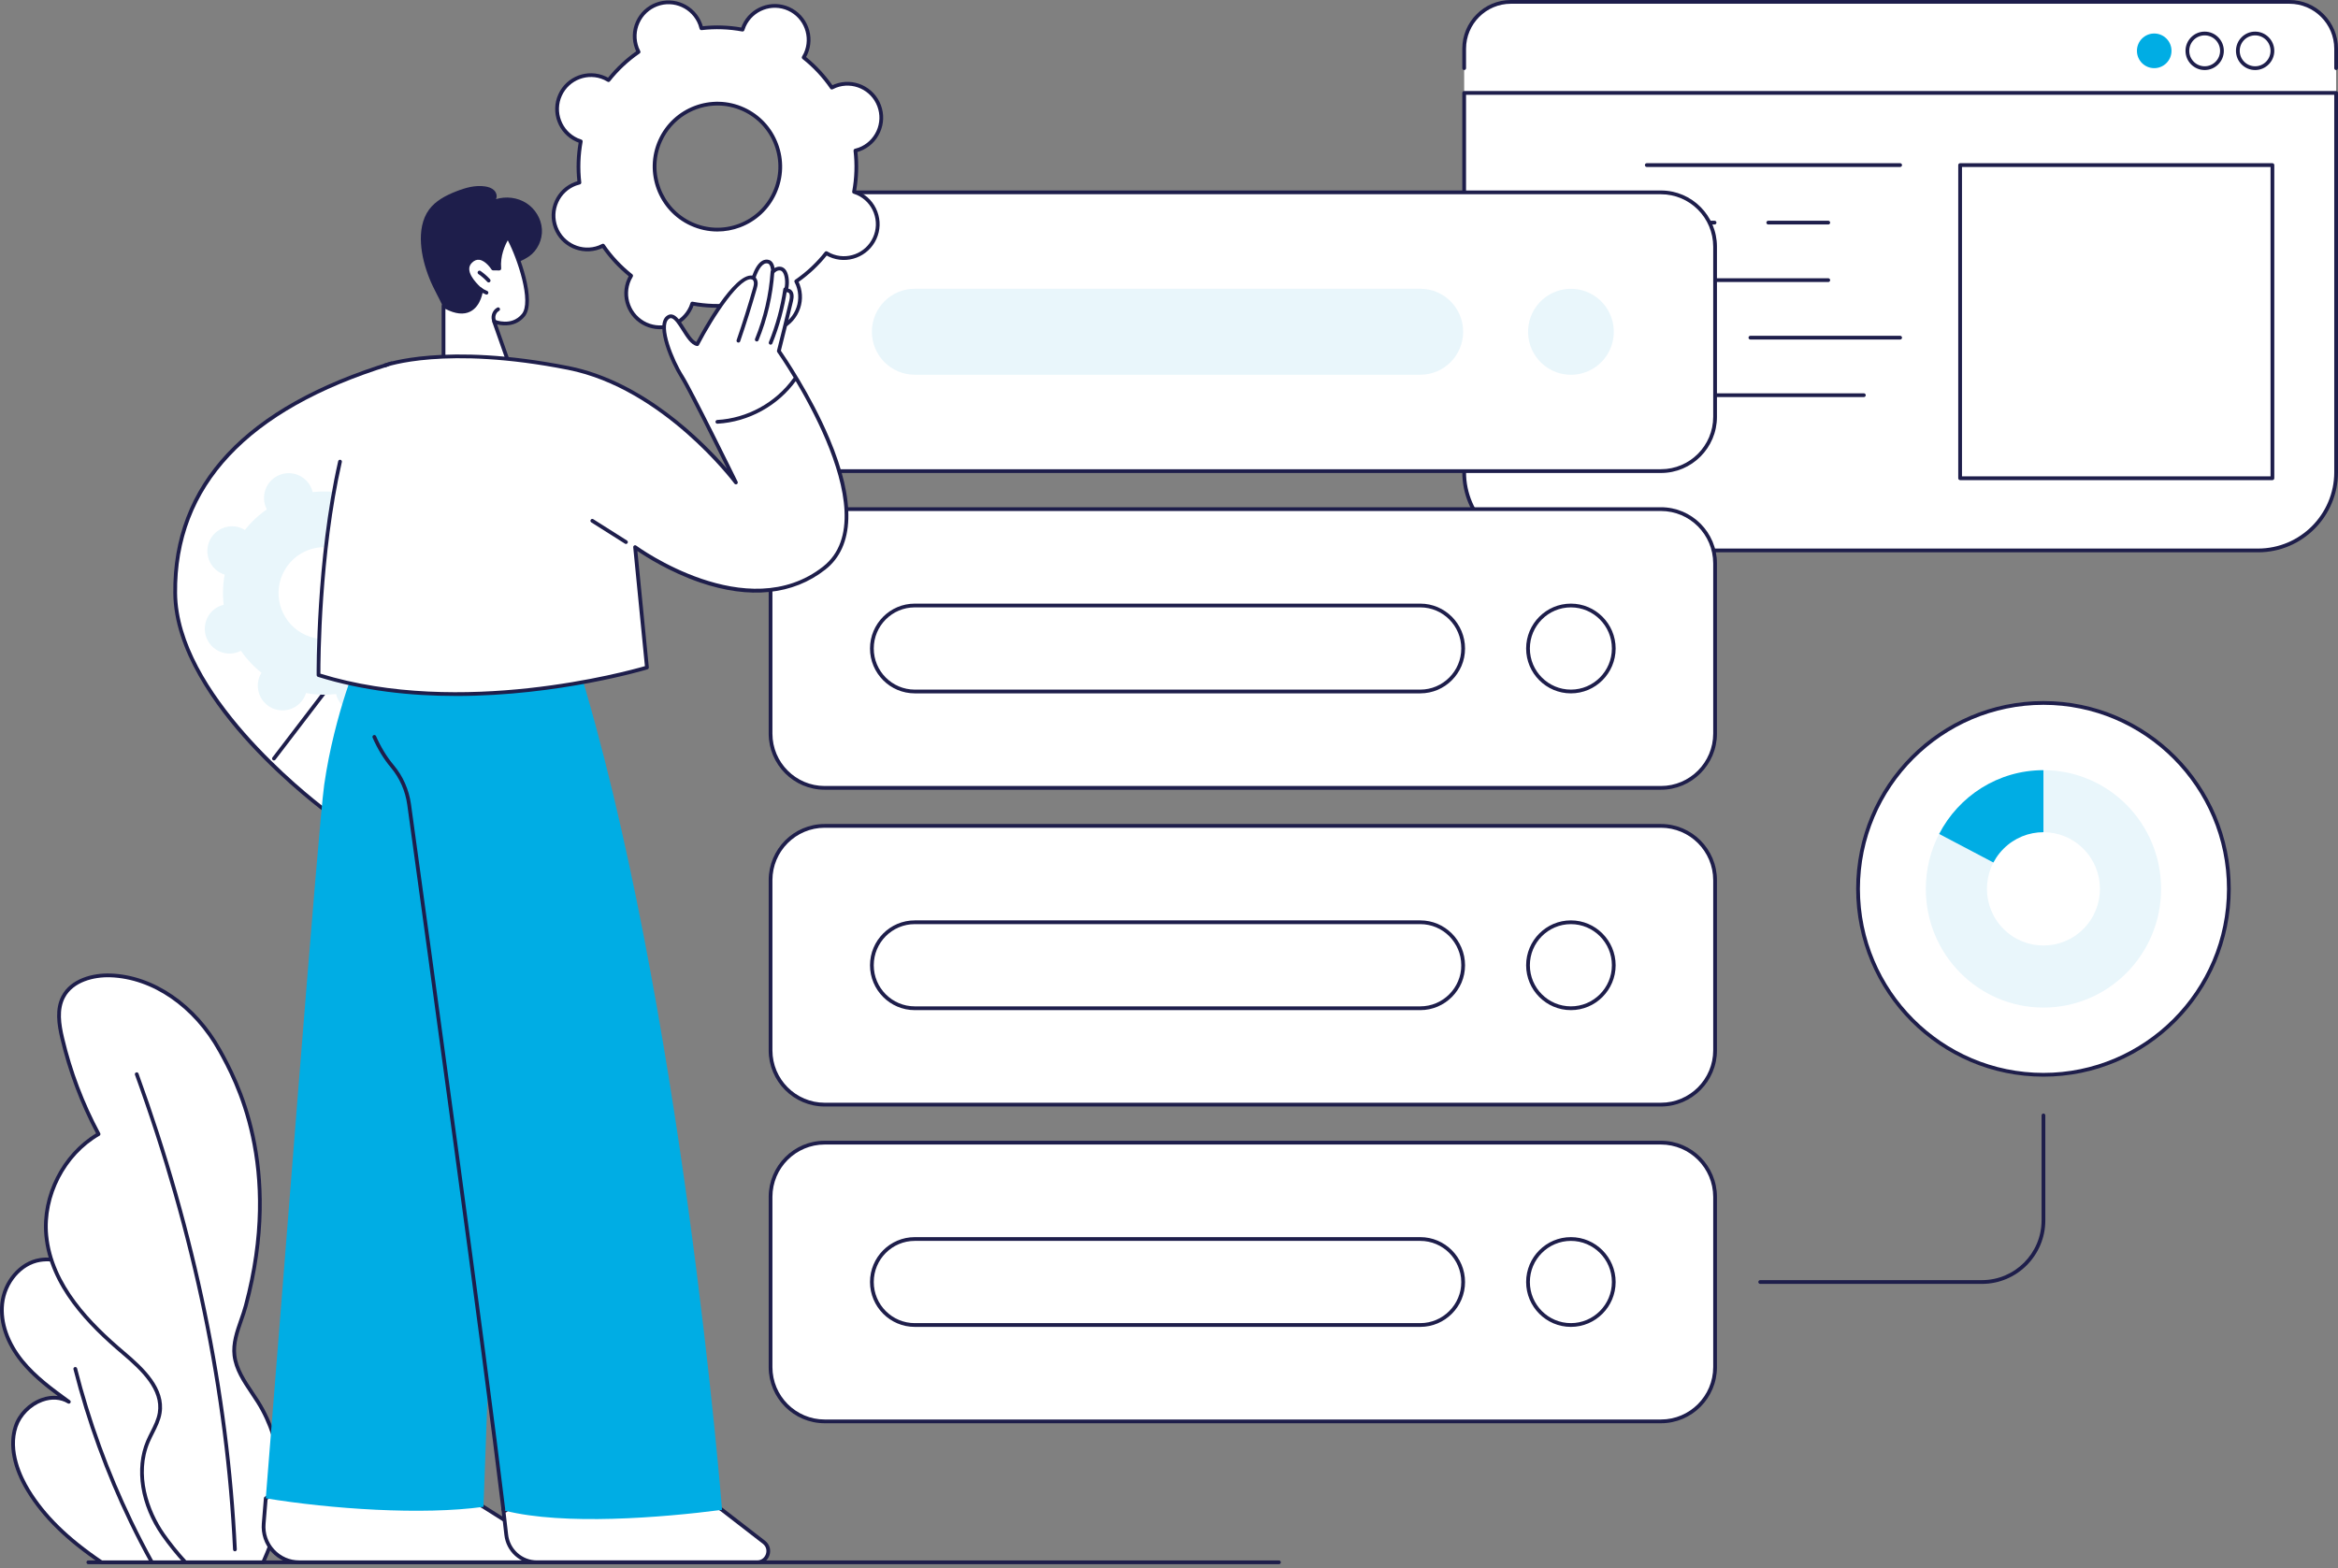 <svg xmlns="http://www.w3.org/2000/svg" width="234" height="157" viewBox="0 0 234 157" fill="none"><rect x="0" y="0" width="234" height="157" fill="#808080" stroke="none"/><g id="Illustration" clip-path="url(#clip0_4039_444)"><g><g id="Group"><path id="Vector" d="M146.542 14.173V4.877C146.542 2.287 148.635 0.188 151.217 0.188H229.136C231.719 0.188 233.811 2.288 233.811 4.877V14.173H146.541H146.542Z" fill="white"></path><g id="Group_2"><path id="Vector_2" d="M226.008 55.1L154.347 55.1C150.04 55.1 146.543 51.593 146.543 47.273V9.3L233.813 9.3V47.273C233.813 51.593 230.316 55.1 226.009 55.1H226.008Z" fill="white"></path><path id="Vector_3" d="M226.008 55.289H154.347C149.94 55.289 146.355 51.694 146.355 47.274V9.301C146.355 9.197 146.438 9.113 146.543 9.113H233.813C233.916 9.113 234.001 9.197 234.001 9.301V47.274C234.001 51.694 230.416 55.289 226.009 55.289H226.008ZM146.729 9.489V47.274C146.729 51.486 150.146 54.913 154.346 54.913H226.007C230.207 54.913 233.624 51.486 233.624 47.274V9.489H146.729H146.729Z" fill="#1E1E4B"></path></g><path id="Vector_4" d="M233.812 7.012C233.709 7.012 233.625 6.928 233.625 6.824V4.877C233.625 2.396 231.611 0.376 229.137 0.376H151.218C148.743 0.376 146.73 2.396 146.73 4.877V6.824C146.73 6.927 146.647 7.012 146.543 7.012C146.438 7.012 146.355 6.928 146.355 6.824V4.877C146.355 2.188 148.536 0 151.218 0H229.137C231.818 0 234 2.188 234 4.877V6.824C234 6.927 233.916 7.012 233.812 7.012Z" fill="#1E1E4B"></path><g id="Group_3"><path id="Vector_5" d="M225.706 7.012C224.648 7.012 223.788 6.149 223.788 5.089C223.788 4.028 224.649 3.165 225.706 3.165C226.763 3.165 227.624 4.028 227.624 5.089C227.624 6.149 226.763 7.012 225.706 7.012ZM225.706 3.541C224.855 3.541 224.163 4.235 224.163 5.088C224.163 5.941 224.855 6.635 225.706 6.635C226.556 6.635 227.248 5.941 227.248 5.088C227.248 4.235 226.556 3.541 225.706 3.541Z" fill="#1E1E4B"></path><path id="Vector_6" d="M220.656 7.012C219.598 7.012 218.738 6.149 218.738 5.089C218.738 4.028 219.599 3.165 220.656 3.165C221.713 3.165 222.574 4.028 222.574 5.089C222.574 6.149 221.713 7.012 220.656 7.012ZM220.656 3.541C219.805 3.541 219.113 4.235 219.113 5.088C219.113 5.941 219.805 6.635 220.656 6.635C221.506 6.635 222.198 5.941 222.198 5.088C222.198 4.235 221.506 3.541 220.656 3.541Z" fill="#1E1E4B"></path><path id="Vector_7" d="M215.606 6.823C216.562 6.823 217.336 6.046 217.336 5.088C217.336 4.129 216.562 3.353 215.606 3.353C214.651 3.353 213.876 4.129 213.876 5.088C213.876 6.046 214.651 6.823 215.606 6.823Z" fill="#00ADE4"></path></g><g id="Group_4"><path id="Vector_8" d="M196.178 47.875L227.436 47.875V16.525L196.178 16.525V47.875Z" fill="white"></path><path id="Vector_9" d="M227.437 48.064H196.179C196.076 48.064 195.992 47.981 195.992 47.876V16.526C195.992 16.423 196.075 16.338 196.179 16.338H227.437C227.54 16.338 227.624 16.422 227.624 16.526V47.876C227.624 47.98 227.541 48.064 227.437 48.064ZM196.367 47.688H227.249V16.715H196.367V47.688Z" fill="#1E1E4B"></path></g><g id="Group_5"><path id="Vector_10" d="M190.177 16.715H164.818C164.714 16.715 164.63 16.631 164.63 16.526C164.63 16.422 164.714 16.338 164.818 16.338H190.177C190.281 16.338 190.365 16.422 190.365 16.526C190.365 16.631 190.281 16.715 190.177 16.715Z" fill="#1E1E4B"></path><path id="Vector_11" d="M158.811 22.473H153.032C152.928 22.473 152.844 22.389 152.844 22.285C152.844 22.18 152.927 22.097 153.032 22.097H158.811C158.914 22.097 158.998 22.18 158.998 22.285C158.998 22.389 158.915 22.473 158.811 22.473Z" fill="#1E1E4B"></path><path id="Vector_12" d="M171.604 22.473H161.595C161.491 22.473 161.407 22.389 161.407 22.285C161.407 22.18 161.49 22.097 161.595 22.097H171.604C171.708 22.097 171.792 22.18 171.792 22.285C171.792 22.389 171.709 22.473 171.604 22.473Z" fill="#1E1E4B"></path><path id="Vector_13" d="M182.983 22.473H176.977C176.874 22.473 176.789 22.389 176.789 22.285C176.789 22.18 176.873 22.097 176.977 22.097H182.983C183.086 22.097 183.171 22.18 183.171 22.285C183.171 22.389 183.087 22.473 182.983 22.473Z" fill="#1E1E4B"></path><path id="Vector_14" d="M182.983 28.232H164.208C164.104 28.232 164.02 28.148 164.02 28.044C164.02 27.939 164.104 27.855 164.208 27.855H182.983C183.086 27.855 183.171 27.939 183.171 28.044C183.171 28.148 183.087 28.232 182.983 28.232Z" fill="#1E1E4B"></path><path id="Vector_15" d="M170.883 33.99H153.032C152.929 33.99 152.845 33.907 152.845 33.802C152.845 33.698 152.928 33.614 153.032 33.614H170.883C170.986 33.614 171.07 33.698 171.07 33.802C171.07 33.907 170.987 33.99 170.883 33.99Z" fill="#1E1E4B"></path><path id="Vector_16" d="M190.177 33.99H175.189C175.085 33.99 175.001 33.907 175.001 33.802C175.001 33.698 175.084 33.614 175.189 33.614H190.177C190.281 33.614 190.365 33.698 190.365 33.802C190.365 33.907 190.281 33.99 190.177 33.99Z" fill="#1E1E4B"></path><path id="Vector_17" d="M186.546 39.749H163.239C163.136 39.749 163.052 39.665 163.052 39.561C163.052 39.456 163.135 39.373 163.239 39.373H186.546C186.65 39.373 186.734 39.456 186.734 39.561C186.734 39.665 186.651 39.749 186.546 39.749Z" fill="#1E1E4B"></path></g></g><g id="Group_6"><g id="Group_7"><g id="Group_8"><path id="Vector_18" d="M82.538 47.161L166.24 47.161C169.231 47.161 171.656 44.729 171.656 41.729V24.689C171.656 21.69 169.231 19.258 166.24 19.258L82.538 19.258C79.547 19.258 77.122 21.69 77.122 24.689V41.729C77.122 44.729 79.547 47.161 82.538 47.161Z" fill="white"></path><path id="Vector_19" d="M166.239 47.349H82.537C79.447 47.349 76.934 44.828 76.934 41.729V24.689C76.934 21.59 79.447 19.069 82.537 19.069H166.239C169.329 19.069 171.842 21.59 171.842 24.689V41.729C171.842 44.828 169.329 47.349 166.239 47.349ZM82.537 19.446C79.654 19.446 77.309 21.798 77.309 24.689V41.729C77.309 44.62 79.654 46.972 82.537 46.972H166.239C169.122 46.972 171.467 44.62 171.467 41.729V24.689C171.467 21.798 169.122 19.446 166.239 19.446H82.537Z" fill="#1E1E4B"></path></g><g id="Group_9"><path id="Vector_20" d="M160.878 35.477C162.124 33.455 161.5 30.803 159.484 29.553C157.468 28.303 154.824 28.93 153.578 30.951C152.332 32.973 152.956 35.626 154.972 36.876C156.988 38.125 159.632 37.499 160.878 35.477Z" fill="#E9F6FB"></path><path id="Vector_21" d="M91.554 37.513H142.15C144.52 37.513 146.441 35.586 146.441 33.209C146.441 30.832 144.52 28.905 142.15 28.905H91.554C89.184 28.905 87.263 30.832 87.263 33.209C87.263 35.586 89.184 37.513 91.554 37.513Z" fill="#E9F6FB"></path></g></g><g id="Group_10"><g id="Group_11"><path id="Vector_22" d="M82.538 78.87L166.24 78.87C169.231 78.87 171.656 76.438 171.656 73.438V56.398C171.656 53.399 169.231 50.967 166.24 50.967L82.538 50.967C79.547 50.967 77.122 53.399 77.122 56.398V73.438C77.122 76.438 79.547 78.87 82.538 78.87Z" fill="white"></path><path id="Vector_23" d="M166.239 79.058H82.537C79.447 79.058 76.934 76.537 76.934 73.438V56.398C76.934 53.298 79.447 50.778 82.537 50.778H166.239C169.329 50.778 171.842 53.298 171.842 56.398V73.438C171.842 76.537 169.329 79.058 166.239 79.058ZM82.537 51.155C79.654 51.155 77.309 53.507 77.309 56.398V73.439C77.309 76.33 79.654 78.683 82.537 78.683H166.239C169.122 78.683 171.467 76.33 171.467 73.439V56.398C171.467 53.507 169.122 51.155 166.239 51.155H82.537Z" fill="#1E1E4B"></path></g><g id="Group_12"><g id="Group_13"><path id="Vector_24" d="M158.323 69.085C160.614 68.475 161.977 66.118 161.369 63.821C160.761 61.523 158.411 60.155 156.12 60.765C153.83 61.375 152.466 63.732 153.074 66.03C153.682 68.327 156.032 69.695 158.323 69.085Z" fill="white"></path><path id="Vector_25" d="M157.223 69.411C154.753 69.411 152.744 67.396 152.744 64.919C152.744 62.442 154.753 60.427 157.223 60.427C159.693 60.427 161.702 62.442 161.702 64.919C161.702 67.396 159.693 69.411 157.223 69.411ZM157.223 60.802C154.96 60.802 153.119 62.649 153.119 64.918C153.119 67.187 154.96 69.034 157.223 69.034C159.486 69.034 161.327 67.187 161.327 64.918C161.327 62.649 159.486 60.802 157.223 60.802Z" fill="#1E1E4B"></path></g><g id="Group_14"><path id="Vector_26" d="M91.554 69.223H142.15C144.52 69.223 146.441 67.296 146.441 64.919C146.441 62.542 144.52 60.615 142.15 60.615H91.554C89.184 60.615 87.263 62.542 87.263 64.919C87.263 67.296 89.184 69.223 91.554 69.223Z" fill="white"></path><path id="Vector_27" d="M142.15 69.411H91.554C89.084 69.411 87.075 67.396 87.075 64.919C87.075 62.442 89.084 60.427 91.554 60.427H142.15C144.62 60.427 146.629 62.442 146.629 64.919C146.629 67.396 144.62 69.411 142.15 69.411ZM91.554 60.802C89.291 60.802 87.451 62.649 87.451 64.918C87.451 67.187 89.291 69.034 91.554 69.034H142.15C144.412 69.034 146.253 67.187 146.253 64.918C146.253 62.649 144.412 60.802 142.15 60.802H91.554Z" fill="#1E1E4B"></path></g></g></g><g id="Group_15"><g id="Group_16"><path id="Vector_28" d="M82.538 110.58L166.24 110.58C169.231 110.58 171.656 108.148 171.656 105.148V88.109C171.656 85.109 169.231 82.677 166.24 82.677L82.538 82.677C79.547 82.677 77.122 85.109 77.122 88.109V105.148C77.122 108.148 79.547 110.58 82.538 110.58Z" fill="white"></path><path id="Vector_29" d="M166.239 110.768H82.537C79.447 110.768 76.934 108.247 76.934 105.148V88.109C76.934 85.009 79.447 82.489 82.537 82.489H166.239C169.329 82.489 171.842 85.009 171.842 88.109V105.148C171.842 108.247 169.329 110.768 166.239 110.768ZM82.537 82.864C79.654 82.864 77.309 85.216 77.309 88.108V105.147C77.309 108.039 79.654 110.391 82.537 110.391H166.239C169.122 110.391 171.467 108.039 171.467 105.147V88.108C171.467 85.216 169.122 82.864 166.239 82.864H82.537Z" fill="#1E1E4B"></path></g><g id="Group_17"><g id="Group_18"><path id="Vector_30" d="M160.257 99.671C161.933 97.99 161.933 95.265 160.257 93.585C158.581 91.904 155.864 91.904 154.188 93.585C152.512 95.265 152.512 97.99 154.188 99.671C155.864 101.352 158.581 101.352 160.257 99.671Z" fill="white"></path><path id="Vector_31" d="M157.223 101.121C154.753 101.121 152.744 99.106 152.744 96.629C152.744 94.151 154.753 92.136 157.223 92.136C159.693 92.136 161.702 94.151 161.702 96.629C161.702 99.106 159.693 101.121 157.223 101.121ZM157.223 92.512C154.96 92.512 153.119 94.358 153.119 96.628C153.119 98.897 154.96 100.743 157.223 100.743C159.486 100.743 161.327 98.897 161.327 96.628C161.327 94.358 159.486 92.512 157.223 92.512Z" fill="#1E1E4B"></path></g><g id="Group_19"><path id="Vector_32" d="M91.554 100.932H142.15C144.52 100.932 146.441 99.005 146.441 96.629C146.441 94.251 144.52 92.325 142.15 92.325H91.554C89.184 92.325 87.263 94.251 87.263 96.629C87.263 99.005 89.184 100.932 91.554 100.932Z" fill="white"></path><path id="Vector_33" d="M142.15 101.121H91.554C89.084 101.121 87.075 99.106 87.075 96.629C87.075 94.151 89.084 92.136 91.554 92.136H142.15C144.62 92.136 146.629 94.151 146.629 96.629C146.629 99.106 144.62 101.121 142.15 101.121ZM91.554 92.512C89.291 92.512 87.451 94.358 87.451 96.628C87.451 98.897 89.291 100.743 91.554 100.743H142.15C144.412 100.743 146.253 98.897 146.253 96.628C146.253 94.358 144.412 92.512 142.15 92.512H91.554Z" fill="#1E1E4B"></path></g></g></g><g id="Group_20"><g id="Group_21"><path id="Vector_34" d="M82.538 142.289H166.24C169.231 142.289 171.656 139.857 171.656 136.858V119.818C171.656 116.818 169.231 114.386 166.24 114.386L82.538 114.386C79.547 114.386 77.122 116.818 77.122 119.818V136.858C77.122 139.857 79.547 142.289 82.538 142.289Z" fill="white"></path><path id="Vector_35" d="M166.239 142.477H82.537C79.447 142.477 76.934 139.957 76.934 136.857V119.818C76.934 116.719 79.447 114.198 82.537 114.198H166.239C169.329 114.198 171.842 116.719 171.842 119.818V136.857C171.842 139.957 169.329 142.477 166.239 142.477ZM82.537 114.574C79.654 114.574 77.309 116.926 77.309 119.818V136.857C77.309 139.749 79.654 142.101 82.537 142.101H166.239C169.122 142.101 171.467 139.749 171.467 136.857V119.818C171.467 116.926 169.122 114.574 166.239 114.574H82.537Z" fill="#1E1E4B"></path></g><g id="Group_22"><g id="Group_23"><path id="Vector_36" d="M160.876 130.609C162.122 128.587 161.498 125.935 159.482 124.685C157.466 123.436 154.822 124.062 153.576 126.084C152.33 128.105 152.954 130.758 154.97 132.008C156.986 133.257 159.63 132.631 160.876 130.609Z" fill="white"></path><path id="Vector_37" d="M157.223 132.83C154.753 132.83 152.744 130.815 152.744 128.337C152.744 125.86 154.753 123.845 157.223 123.845C159.693 123.845 161.702 125.86 161.702 128.337C161.702 130.815 159.693 132.83 157.223 132.83ZM157.223 124.222C154.96 124.222 153.119 126.068 153.119 128.337C153.119 130.607 154.96 132.453 157.223 132.453C159.486 132.453 161.327 130.607 161.327 128.337C161.327 126.068 159.486 124.222 157.223 124.222Z" fill="#1E1E4B"></path></g><g id="Group_24"><path id="Vector_38" d="M91.554 132.641H142.15C144.52 132.641 146.441 130.714 146.441 128.337C146.441 125.96 144.52 124.033 142.15 124.033H91.554C89.184 124.033 87.263 125.96 87.263 128.337C87.263 130.714 89.184 132.641 91.554 132.641Z" fill="white"></path><path id="Vector_39" d="M142.15 132.83H91.554C89.084 132.83 87.075 130.815 87.075 128.337C87.075 125.86 89.084 123.845 91.554 123.845H142.15C144.62 123.845 146.629 125.86 146.629 128.337C146.629 130.815 144.62 132.83 142.15 132.83ZM91.554 124.222C89.291 124.222 87.451 126.068 87.451 128.337C87.451 130.607 89.291 132.453 91.554 132.453H142.15C144.412 132.453 146.253 130.607 146.253 128.337C146.253 126.068 144.412 124.222 142.15 124.222H91.554Z" fill="#1E1E4B"></path></g></g></g></g><g id="Group_25"><path id="Vector_40" d="M87.546 23.846C88.319 22.139 87.565 20.126 85.862 19.351C85.735 19.293 85.606 19.246 85.476 19.205C85.731 17.825 85.772 16.434 85.614 15.075C85.746 15.043 85.877 15.005 86.008 14.956C87.758 14.297 88.644 12.339 87.986 10.584C87.328 8.829 85.376 7.94 83.626 8.599C83.495 8.648 83.372 8.707 83.25 8.77C82.478 7.643 81.533 6.623 80.435 5.752C80.506 5.635 80.572 5.515 80.63 5.388C81.403 3.681 80.648 1.668 78.945 0.893C77.243 0.118 75.236 0.874 74.463 2.581C74.405 2.709 74.359 2.838 74.318 2.968C72.941 2.712 71.554 2.671 70.199 2.83C70.167 2.697 70.129 2.565 70.08 2.434C69.423 0.679 67.471 -0.21 65.72 0.449C63.969 1.108 63.084 3.066 63.742 4.821C63.79 4.952 63.849 5.076 63.911 5.196C62.788 5.971 61.771 6.918 60.902 8.019C60.786 7.948 60.667 7.881 60.54 7.824C58.837 7.049 56.83 7.804 56.057 9.512C55.284 11.219 56.039 13.232 57.741 14.007C57.869 14.065 57.997 14.111 58.127 14.153C57.873 15.533 57.832 16.924 57.99 18.283C57.858 18.315 57.726 18.353 57.596 18.402C55.845 19.061 54.959 21.018 55.617 22.773C56.275 24.528 58.227 25.417 59.977 24.759C60.108 24.71 60.232 24.651 60.353 24.588C61.126 25.715 62.07 26.735 63.168 27.606C63.097 27.723 63.031 27.842 62.974 27.97C62.201 29.677 62.955 31.689 64.658 32.465C66.361 33.24 68.367 32.484 69.14 30.776C69.197 30.649 69.244 30.52 69.285 30.39C70.662 30.645 72.049 30.687 73.404 30.528C73.437 30.661 73.474 30.793 73.523 30.924C74.181 32.679 76.133 33.568 77.883 32.909C79.634 32.25 80.519 30.292 79.862 28.537C79.813 28.406 79.754 28.282 79.692 28.162C80.816 27.387 81.832 26.44 82.701 25.339C82.817 25.41 82.936 25.476 83.064 25.534C84.766 26.309 86.773 25.553 87.546 23.846ZM77.528 19.285C76.093 22.455 72.366 23.858 69.203 22.419C66.041 20.98 64.641 17.242 66.076 14.072C67.511 10.902 71.237 9.499 74.4 10.938C77.562 12.377 78.963 16.115 77.528 19.285H77.528Z" fill="white"></path><path id="Vector_41" d="M76.697 33.313C75.25 33.313 73.885 32.426 73.348 30.989C73.318 30.91 73.29 30.824 73.264 30.733C71.98 30.868 70.686 30.824 69.412 30.604C69.381 30.693 69.347 30.776 69.312 30.854C68.498 32.654 66.375 33.453 64.581 32.636C62.787 31.819 61.989 29.691 62.803 27.892C62.838 27.814 62.878 27.735 62.925 27.652C61.92 26.835 61.035 25.887 60.291 24.829C60.205 24.87 60.123 24.904 60.044 24.935C58.2 25.63 56.135 24.689 55.442 22.84C55.106 21.944 55.138 20.971 55.533 20.099C55.928 19.227 56.637 18.563 57.531 18.226C57.611 18.197 57.695 18.169 57.787 18.143C57.652 16.855 57.694 15.558 57.915 14.28C57.825 14.248 57.742 14.215 57.665 14.179C55.87 13.362 55.073 11.234 55.887 9.435C56.701 7.636 58.823 6.838 60.617 7.654C60.695 7.689 60.774 7.729 60.857 7.776C61.671 6.769 62.616 5.882 63.672 5.136C63.631 5.05 63.596 4.968 63.566 4.888C63.23 3.992 63.262 3.019 63.656 2.148C64.05 1.276 64.76 0.611 65.653 0.275C67.498 -0.42 69.562 0.52 70.255 2.369C70.285 2.449 70.313 2.534 70.339 2.626C71.623 2.491 72.917 2.534 74.191 2.755C74.223 2.665 74.256 2.582 74.291 2.504C75.105 0.706 77.227 -0.093 79.022 0.723C80.816 1.54 81.614 3.668 80.8 5.467C80.765 5.545 80.724 5.624 80.678 5.707C81.683 6.524 82.568 7.472 83.312 8.53C83.398 8.489 83.48 8.454 83.559 8.424C85.404 7.729 87.468 8.669 88.161 10.519C88.497 11.415 88.465 12.388 88.07 13.259C87.676 14.131 86.966 14.796 86.073 15.132C85.993 15.162 85.909 15.19 85.817 15.216C85.951 16.503 85.909 17.801 85.689 19.079C85.778 19.111 85.861 19.145 85.939 19.18C86.808 19.575 87.472 20.287 87.807 21.183C88.143 22.079 88.111 23.052 87.716 23.923C86.902 25.722 84.779 26.521 82.985 25.705C82.906 25.669 82.828 25.63 82.744 25.583C81.931 26.59 80.985 27.477 79.93 28.222C79.971 28.309 80.006 28.391 80.036 28.47C80.372 29.366 80.339 30.34 79.944 31.211C79.55 32.083 78.841 32.748 77.947 33.084C77.535 33.239 77.111 33.313 76.695 33.313L76.697 33.313ZM73.404 30.34C73.49 30.34 73.566 30.398 73.587 30.484C73.621 30.625 73.658 30.747 73.699 30.857C74.32 32.513 76.168 33.354 77.818 32.732C78.618 32.43 79.252 31.835 79.606 31.055C79.959 30.275 79.988 29.404 79.687 28.602C79.645 28.491 79.594 28.378 79.525 28.247C79.482 28.162 79.508 28.059 79.586 28.005C80.709 27.231 81.708 26.294 82.554 25.221C82.613 25.146 82.718 25.127 82.799 25.177C82.925 25.254 83.034 25.312 83.142 25.362C84.749 26.093 86.648 25.377 87.376 23.768C87.729 22.987 87.758 22.116 87.457 21.314C87.157 20.513 86.563 19.876 85.785 19.522C85.677 19.473 85.561 19.43 85.421 19.385C85.33 19.357 85.276 19.264 85.293 19.171C85.541 17.825 85.586 16.454 85.428 15.097C85.417 15.003 85.479 14.915 85.57 14.893C85.713 14.858 85.832 14.822 85.943 14.781C86.742 14.479 87.377 13.884 87.73 13.104C88.083 12.324 88.112 11.453 87.811 10.651C87.191 8.996 85.343 8.154 83.692 8.776C83.581 8.818 83.469 8.87 83.338 8.937C83.254 8.981 83.15 8.955 83.097 8.877C82.325 7.751 81.391 6.749 80.319 5.9C80.245 5.841 80.226 5.735 80.275 5.654C80.35 5.53 80.411 5.418 80.46 5.31C81.188 3.7 80.474 1.795 78.869 1.064C77.262 0.334 75.364 1.049 74.635 2.658C74.586 2.765 74.541 2.885 74.498 3.024C74.47 3.115 74.379 3.17 74.285 3.152C72.943 2.903 71.575 2.857 70.222 3.015C70.127 3.026 70.04 2.965 70.018 2.873C69.984 2.732 69.947 2.61 69.906 2.499C69.285 0.844 67.437 0.002 65.787 0.625C64.987 0.926 64.352 1.521 63.999 2.301C63.646 3.081 63.617 3.952 63.918 4.754C63.959 4.864 64.012 4.981 64.079 5.109C64.123 5.194 64.096 5.297 64.019 5.351C62.896 6.126 61.897 7.062 61.051 8.136C60.992 8.21 60.887 8.229 60.806 8.179C60.68 8.102 60.571 8.044 60.463 7.994C58.857 7.264 56.957 7.978 56.229 9.588C55.5 11.199 56.214 13.104 57.82 13.834C57.928 13.884 58.044 13.928 58.184 13.971C58.275 13.999 58.329 14.092 58.312 14.185C58.064 15.531 58.019 16.902 58.177 18.259C58.188 18.353 58.127 18.441 58.035 18.463C57.894 18.498 57.772 18.535 57.662 18.576C56.863 18.877 56.228 19.472 55.875 20.252C55.522 21.032 55.492 21.903 55.794 22.705C56.414 24.361 58.262 25.202 59.913 24.58C60.023 24.539 60.139 24.486 60.267 24.419C60.35 24.375 60.454 24.401 60.508 24.479C61.28 25.605 62.215 26.607 63.286 27.456C63.36 27.515 63.379 27.62 63.33 27.701C63.255 27.825 63.195 27.937 63.146 28.045C62.417 29.655 63.132 31.56 64.737 32.291C66.344 33.023 68.243 32.306 68.971 30.697C69.02 30.59 69.064 30.47 69.108 30.331C69.136 30.241 69.227 30.186 69.321 30.203C70.664 30.452 72.031 30.498 73.384 30.34C73.391 30.34 73.398 30.339 73.406 30.339L73.404 30.34ZM71.8 23.175C70.889 23.175 69.981 22.98 69.127 22.59C65.875 21.11 64.43 17.253 65.905 13.993C67.38 10.733 71.226 9.286 74.478 10.766C76.052 11.483 77.255 12.772 77.864 14.396C78.472 16.02 78.414 17.783 77.699 19.363C76.984 20.942 75.699 22.147 74.08 22.757C73.339 23.036 72.569 23.175 71.8 23.175ZM71.809 10.561C69.487 10.561 67.266 11.895 66.246 14.149C64.857 17.22 66.218 20.853 69.281 22.247C70.765 22.922 72.422 22.979 73.948 22.404C75.473 21.83 76.684 20.694 77.357 19.206C78.03 17.718 78.085 16.056 77.512 14.527C76.939 12.998 75.806 11.783 74.322 11.108C73.507 10.737 72.652 10.561 71.81 10.561H71.809Z" fill="#1E1E4B"></path></g><g id="Group_26"><g id="Group_27"><path id="Vector_42" d="M217.64 102.141C224.887 94.873 224.887 83.088 217.64 75.82C210.394 68.552 198.644 68.552 191.397 75.82C184.15 83.088 184.15 94.873 191.397 102.141C198.644 109.409 210.394 109.409 217.64 102.141Z" fill="white"></path><path id="Vector_43" d="M204.52 107.78C194.184 107.78 185.775 99.347 185.775 88.981C185.775 78.614 194.184 70.181 204.52 70.181C214.855 70.181 223.264 78.614 223.264 88.981C223.264 99.347 214.855 107.78 204.52 107.78ZM204.52 70.557C194.391 70.557 186.151 78.822 186.151 88.981C186.151 99.139 194.391 107.404 204.52 107.404C214.648 107.404 222.889 99.139 222.889 88.981C222.889 78.822 214.648 70.557 204.52 70.557Z" fill="#1E1E4B"></path></g><g id="Group_28"><path id="Vector_44" d="M204.52 88.981V77.098C211.023 77.098 216.294 82.418 216.294 88.981C216.294 95.543 211.023 100.863 204.52 100.863C198.017 100.863 192.746 95.543 192.746 88.981C192.746 86.997 193.228 85.127 194.08 83.484L204.52 88.981Z" fill="white"></path><path id="Vector_45" d="M194.079 83.484L204.519 77.099C211.021 77.099 216.293 82.419 216.293 88.982C216.293 95.545 211.021 100.865 204.519 100.865C198.016 100.865 192.745 95.545 192.745 88.982C192.745 86.999 193.227 85.129 194.079 83.485V83.484Z" fill="#E9F6FB"></path><path id="Vector_46" d="M194.079 83.484C196.044 79.689 199.982 77.099 204.519 77.099V88.981L194.079 83.484V83.484Z" fill="#00ADE4"></path><path id="Vector_47" d="M208.517 92.991C210.726 90.776 210.726 87.185 208.517 84.97C206.309 82.755 202.729 82.755 200.521 84.97C198.312 87.185 198.312 90.776 200.521 92.991C202.729 95.206 206.309 95.206 208.517 92.991Z" fill="white"></path></g></g><path id="Vector_48" d="M198.367 128.526H176.17C176.066 128.526 175.982 128.442 175.982 128.338C175.982 128.233 176.066 128.149 176.17 128.149H198.367C201.656 128.149 204.332 125.466 204.332 122.167V111.66C204.332 111.556 204.415 111.472 204.52 111.472C204.624 111.472 204.707 111.556 204.707 111.66V122.167C204.707 125.674 201.863 128.526 198.368 128.526H198.367Z" fill="#1E1E4B"></path><g id="Group_29"><g id="Group_30"><path id="Vector_49" d="M21.334 156.398H10.161C7.282 154.451 4.625 152.16 2.823 149.209C1.652 147.291 0.868 144.931 1.574 142.795C2.28 140.659 4.974 139.157 6.889 140.329C5.211 139.11 3.511 137.873 2.204 136.261C0.897 134.649 0.007 132.59 0.219 130.523C0.432 128.456 1.951 126.465 3.996 126.134C7.338 125.595 10.135 128.916 12.172 131.086C14.861 133.951 17.394 137.009 19.261 140.486C21.689 145.006 22.923 150.364 21.66 155.339C21.57 155.693 21.462 156.049 21.334 156.397V156.398Z" fill="white"></path><path id="Vector_50" d="M21.334 156.586H10.161C10.123 156.586 10.087 156.575 10.056 156.554C6.607 154.221 4.258 151.918 2.663 149.306C1.223 146.949 0.773 144.616 1.395 142.735C1.804 141.496 2.849 140.436 4.122 139.968C4.687 139.76 5.251 139.689 5.782 139.752C4.443 138.759 3.125 137.694 2.059 136.379C0.554 134.522 -0.166 132.435 0.032 130.503C0.266 128.231 1.957 126.272 3.966 125.949C7.175 125.432 9.89 128.356 11.873 130.49C12.021 130.65 12.167 130.807 12.308 130.958C15.619 134.485 17.814 137.397 19.426 140.397C22.15 145.47 23.007 150.793 21.841 155.386C21.744 155.769 21.632 156.132 21.509 156.463C21.482 156.537 21.412 156.586 21.334 156.586V156.586ZM10.219 156.21H21.202C21.303 155.925 21.395 155.617 21.478 155.294C22.621 150.792 21.776 145.566 19.097 140.576C17.501 137.604 15.323 134.718 12.036 131.216C11.894 131.065 11.748 130.908 11.599 130.748C9.674 128.675 7.037 125.836 4.026 126.322C2.179 126.619 0.623 128.434 0.406 130.544C0.217 132.375 0.908 134.364 2.35 136.143C3.65 137.746 5.353 138.982 6.999 140.177C7.081 140.236 7.101 140.35 7.045 140.434C6.99 140.518 6.877 140.543 6.791 140.491C6.066 140.047 5.164 139.987 4.252 140.323C3.102 140.746 2.121 141.74 1.752 142.855C0.961 145.247 2.184 147.801 2.983 149.111C4.541 151.663 6.841 153.92 10.219 156.211V156.21Z" fill="#1E1E4B"></path></g><path id="Vector_51" d="M15.206 156.587C15.141 156.587 15.077 156.552 15.042 156.49C14.301 155.152 13.59 153.774 12.926 152.396C10.563 147.49 8.688 142.337 7.353 137.08C7.328 136.979 7.388 136.877 7.489 136.852C7.589 136.826 7.692 136.887 7.717 136.988C9.047 142.221 10.913 147.35 13.265 152.233C13.925 153.605 14.634 154.976 15.371 156.309C15.421 156.399 15.389 156.514 15.298 156.564C15.269 156.581 15.238 156.588 15.206 156.588V156.587Z" fill="#1E1E4B"></path><g id="Group_31"><g id="Group_32"><path id="Vector_52" d="M25.822 140.349C28.487 144.606 28.807 150.129 27.011 154.779C26.846 155.207 26.62 155.788 26.337 156.397H18.552C17.646 155.414 16.854 154.393 16.318 153.626C14.439 150.935 13.521 147.336 14.801 144.311C15.206 143.355 15.819 142.467 15.984 141.442C16.374 139.017 14.222 137.022 12.35 135.437C8.68 132.331 5.086 128.474 4.632 123.679C4.254 119.672 6.386 115.536 9.864 113.53C8.243 110.51 7.018 107.277 6.23 103.939C5.905 102.56 5.67 101.037 6.33 99.783C7.179 98.17 9.224 97.583 11.041 97.642C15.669 97.794 19.751 101.106 21.999 105.166C24.247 109.226 28.137 117.531 24.598 130.716C24.152 132.375 23.26 133.987 23.466 135.692C23.676 137.437 24.89 138.859 25.821 140.348L25.822 140.349Z" fill="white"></path><path id="Vector_53" d="M26.337 156.586H18.552C18.5 156.586 18.449 156.564 18.413 156.526C17.623 155.668 16.803 154.65 16.164 153.735C14.031 150.679 13.442 147.04 14.628 144.238C14.759 143.927 14.915 143.621 15.064 143.325C15.386 142.685 15.691 142.081 15.798 141.413C16.165 139.131 14.148 137.207 12.228 135.582C8.858 132.729 4.928 128.801 4.445 123.697C4.067 119.706 6.186 115.524 9.613 113.46C8.025 110.469 6.826 107.281 6.047 103.983C5.703 102.525 5.479 100.997 6.163 99.696C7.079 97.956 9.286 97.397 11.046 97.455C15.379 97.597 19.638 100.517 22.162 105.076C23.746 107.937 28.569 116.645 24.778 130.765C24.646 131.254 24.476 131.743 24.31 132.216C23.899 133.393 23.511 134.504 23.652 135.67C23.812 137.002 24.6 138.173 25.362 139.307C25.569 139.614 25.782 139.932 25.98 140.248C28.59 144.417 29.053 150.011 27.185 154.846C27.042 155.217 26.803 155.837 26.506 156.476C26.476 156.543 26.409 156.585 26.336 156.585L26.337 156.586ZM18.634 156.21H26.217C26.485 155.62 26.703 155.057 26.836 154.712C28.662 149.985 28.212 144.52 25.663 140.45C25.469 140.139 25.257 139.823 25.052 139.519C24.266 138.348 23.452 137.138 23.28 135.716C23.13 134.462 23.551 133.258 23.958 132.093C24.121 131.627 24.29 131.144 24.418 130.668C28.169 116.695 23.402 108.087 21.836 105.26C19.376 100.816 15.237 97.971 11.036 97.832C9.39 97.778 7.333 98.286 6.497 99.872C5.87 101.062 6.086 102.51 6.414 103.896C7.199 107.222 8.415 110.433 10.03 113.441C10.078 113.531 10.046 113.643 9.959 113.694C6.563 115.652 4.45 119.751 4.82 123.661C5.29 128.629 9.157 132.488 12.472 135.293C14.47 136.984 16.569 138.996 16.17 141.472C16.053 142.199 15.722 142.857 15.4 143.494C15.253 143.785 15.101 144.085 14.975 144.385C13.618 147.592 14.859 151.205 16.472 153.517C17.087 154.399 17.872 155.375 18.634 156.208V156.21Z" fill="#1E1E4B"></path></g><path id="Vector_54" d="M23.513 155.297C23.413 155.297 23.33 155.218 23.325 155.118C22.576 139.446 19.273 123.458 13.509 107.599C13.473 107.501 13.523 107.393 13.62 107.358C13.718 107.322 13.825 107.372 13.861 107.47C19.639 123.364 22.95 139.389 23.7 155.1C23.705 155.204 23.625 155.292 23.522 155.297C23.518 155.297 23.516 155.297 23.513 155.297Z" fill="#1E1E4B"></path></g></g><g id="Group_33"><g id="Group_34"><g id="Group_35"><g id="Group_36"><path id="Vector_55" d="M32.691 81.234C32.691 81.234 17.635 70.279 17.534 59.372C17.413 46.38 27.949 39.81 39.17 36.376L38.182 61.768L32.691 81.234Z" fill="white"></path><path id="Vector_56" d="M32.691 81.423C32.651 81.423 32.613 81.411 32.581 81.387C32.543 81.359 28.759 78.59 25.012 74.521C21.544 70.754 17.399 65.068 17.346 59.374C17.244 48.444 24.569 40.647 39.116 36.197C39.174 36.178 39.237 36.191 39.285 36.227C39.333 36.264 39.361 36.323 39.358 36.384L38.37 61.776C38.37 61.79 38.367 61.806 38.363 61.819L32.871 81.286C32.854 81.345 32.81 81.392 32.752 81.412C32.732 81.419 32.711 81.423 32.691 81.423ZM38.973 36.635C24.772 41.043 17.622 48.692 17.722 59.371C17.815 69.348 30.742 79.521 32.585 80.92L37.996 61.739L38.973 36.635Z" fill="#1E1E4B"></path></g><path id="Vector_57" d="M27.417 76.125C27.377 76.125 27.337 76.112 27.303 76.087C27.221 76.023 27.205 75.905 27.268 75.823L33.496 67.677C33.559 67.595 33.677 67.58 33.759 67.642C33.841 67.705 33.857 67.823 33.794 67.906L27.566 76.052C27.529 76.1 27.473 76.125 27.416 76.125H27.417Z" fill="#1E1E4B"></path></g><path id="Vector_58" d="M43.956 64.603C44.52 63.357 43.97 61.888 42.727 61.322C42.634 61.28 42.54 61.246 42.445 61.216C42.631 60.209 42.661 59.193 42.545 58.202C42.642 58.179 42.738 58.15 42.833 58.114C44.11 57.633 44.757 56.205 44.276 54.924C43.796 53.643 42.371 52.994 41.094 53.475C40.998 53.511 40.908 53.554 40.82 53.599C40.256 52.777 39.567 52.032 38.765 51.397C38.816 51.312 38.865 51.224 38.907 51.131C39.471 49.886 38.92 48.416 37.677 47.851C36.434 47.285 34.97 47.836 34.406 49.082C34.364 49.175 34.33 49.269 34.3 49.364C33.295 49.178 32.283 49.148 31.295 49.263C31.272 49.167 31.244 49.07 31.208 48.975C30.727 47.694 29.303 47.045 28.026 47.526C26.748 48.007 26.102 49.436 26.582 50.717C26.618 50.813 26.661 50.904 26.707 50.992C25.887 51.557 25.145 52.248 24.511 53.051C24.426 53 24.338 52.951 24.246 52.908C23.003 52.343 21.539 52.894 20.975 54.14C20.411 55.386 20.962 56.855 22.205 57.42C22.298 57.462 22.391 57.497 22.486 57.526C22.3 58.535 22.27 59.549 22.386 60.541C22.29 60.564 22.194 60.592 22.099 60.628C20.822 61.109 20.175 62.538 20.655 63.819C21.136 65.1 22.56 65.749 23.837 65.268C23.933 65.232 24.023 65.189 24.111 65.144C24.675 65.966 25.365 66.71 26.167 67.346C26.115 67.431 26.067 67.519 26.024 67.611C25.46 68.857 26.011 70.326 27.253 70.892C28.497 71.458 29.96 70.907 30.524 69.66C30.566 69.567 30.6 69.472 30.63 69.377C31.635 69.564 32.648 69.594 33.636 69.478C33.659 69.575 33.687 69.672 33.723 69.767C34.203 71.048 35.628 71.696 36.905 71.216C38.182 70.735 38.829 69.306 38.349 68.025C38.313 67.93 38.27 67.838 38.224 67.75C39.044 67.184 39.786 66.494 40.42 65.69C40.505 65.742 40.592 65.79 40.684 65.833C41.928 66.399 43.392 65.848 43.956 64.601L43.956 64.603ZM36.645 61.275C35.598 63.589 32.878 64.613 30.57 63.562C28.263 62.512 27.241 59.785 28.288 57.471C29.334 55.157 32.054 54.133 34.362 55.184C36.67 56.234 37.692 58.962 36.645 61.275Z" fill="#E9F6FB"></path></g><g id="Group_37"><g id="Group_38"><g id="Group_39"><path id="Vector_59" d="M26.6 149.989C32.691 146.511 41.543 146.908 48.388 150.843L53.87 154.298C54.833 154.905 54.405 156.398 53.267 156.398H29.942C27.858 156.398 26.219 154.614 26.392 152.531C26.454 151.778 26.524 150.926 26.601 149.99L26.6 149.989Z" fill="white"></path><path id="Vector_60" d="M53.266 156.587H29.941C28.895 156.587 27.889 156.144 27.181 155.373C26.474 154.602 26.117 153.56 26.204 152.516C26.267 151.763 26.336 150.911 26.413 149.974C26.418 149.913 26.453 149.857 26.507 149.826C32.656 146.316 41.486 146.659 48.481 150.681L53.969 154.14C54.481 154.462 54.703 155.047 54.535 155.629C54.368 156.212 53.87 156.588 53.265 156.588L53.266 156.587ZM26.779 150.103C26.706 151.002 26.639 151.82 26.579 152.546C26.499 153.5 26.812 154.413 27.457 155.118C28.095 155.812 29 156.21 29.941 156.21H53.266C53.791 156.21 54.084 155.841 54.175 155.524C54.267 155.207 54.215 154.738 53.769 154.458L48.287 151.003C41.443 147.068 32.812 146.71 26.778 150.103H26.779Z" fill="#1E1E4B"></path></g><path id="Vector_61" d="M26.6 149.989C28.055 132.108 31.855 82.689 32.448 78.557C33.484 71.343 36.032 65.465 36.032 65.465L50.9 82.676L48.388 150.843C42.275 151.691 33.085 151.06 26.6 149.989Z" fill="#00ADE4"></path></g><g id="Group_40"><g id="Group_41"><path id="Vector_62" d="M72.268 151.146L76.456 154.387C77.301 155.041 76.84 156.398 75.772 156.398H53.746C52.168 156.398 50.841 155.209 50.667 153.635C50.588 152.914 50.49 152.064 50.375 151.105L50.566 151.238C55.232 147.617 64.756 146.017 72.268 151.146Z" fill="white"></path><path id="Vector_63" d="M75.772 156.587H53.746C52.069 156.587 50.665 155.327 50.481 153.656C50.402 152.936 50.304 152.087 50.189 151.127C50.181 151.054 50.216 150.982 50.279 150.944C50.342 150.905 50.422 150.908 50.483 150.95L50.56 151.004C55.666 147.132 65.169 146.07 72.374 150.99C72.377 150.991 72.38 150.994 72.383 150.997L76.571 154.237C77.021 154.585 77.193 155.159 77.01 155.698C76.826 156.237 76.341 156.586 75.773 156.586L75.772 156.587ZM50.602 151.422C50.7 152.244 50.784 152.978 50.854 153.614C51.017 155.094 52.26 156.209 53.746 156.209H75.772C76.263 156.209 76.55 155.882 76.654 155.576C76.758 155.27 76.731 154.836 76.341 154.535L72.157 151.298C65.043 146.443 55.65 147.529 50.68 151.386C50.656 151.404 50.63 151.416 50.601 151.422H50.602Z" fill="#1E1E4B"></path></g><path id="Vector_64" d="M36.032 65.465C41.694 64.085 57.669 65.92 57.669 65.92C68.231 99.931 72.267 151.146 72.267 151.146C66.156 151.939 56.451 152.708 50.565 151.238L50.374 151.105C48.536 135.696 42.459 91.504 40.946 80.534C40.751 79.125 40.17 77.8 39.258 76.71C35.529 72.255 36.03 65.465 36.03 65.465H36.032Z" fill="#00ADE4"></path><path id="Vector_65" d="M50.375 151.293C50.282 151.293 50.2 151.223 50.189 151.127C48.376 135.93 42.514 93.272 40.761 80.559C40.571 79.179 40.002 77.889 39.116 76.832C38.399 75.975 37.785 74.968 37.292 73.842C37.251 73.747 37.294 73.636 37.389 73.594C37.483 73.552 37.594 73.596 37.636 73.691C38.114 74.784 38.709 75.76 39.404 76.59C40.335 77.702 40.933 79.057 41.133 80.508C42.886 93.221 48.749 135.882 50.562 151.083C50.574 151.187 50.501 151.28 50.398 151.293C50.391 151.293 50.383 151.294 50.376 151.294L50.375 151.293Z" fill="#1E1E4B"></path></g></g><g id="Group_42"><path id="Vector_66" d="M42.137 24.392C42.057 23.201 42.238 21.939 42.946 20.979C43.597 20.097 44.615 19.567 45.633 19.166C46.57 18.797 47.579 18.507 48.573 18.665C48.893 18.715 49.219 18.82 49.45 19.047C49.681 19.275 49.791 19.649 49.638 19.936C50.644 19.629 51.784 19.762 52.672 20.328C53.56 20.893 54.172 21.889 54.237 22.942C54.302 23.995 53.803 25.074 52.939 25.675C52.45 26.015 51.868 26.201 51.391 26.558C50.494 27.229 50.119 28.37 49.622 29.376C48.978 30.681 47.106 33.196 45.323 32.412C44.728 32.15 44.638 31.368 44.401 30.833C43.962 29.842 43.395 28.919 42.992 27.908C42.542 26.784 42.217 25.602 42.137 24.39V24.392Z" fill="#1E1E4B"></path><g id="Group_43"><path id="Vector_67" d="M44.39 30.606V36.377L51.092 36.838L49.448 32.182C49.448 32.182 51.224 32.934 52.369 31.559C53.515 30.185 51.817 25.389 50.83 23.687C50.83 23.687 49.811 25.109 49.974 26.886L49.351 26.88C49.351 26.88 48.219 25.06 47.097 26.174C45.975 27.288 48.152 29.041 48.152 29.041C48.152 29.041 47.786 32.566 44.388 30.606H44.39Z" fill="white"></path><path id="Vector_68" d="M51.092 37.026C51.092 37.026 51.084 37.026 51.079 37.026L44.377 36.565C44.279 36.558 44.202 36.476 44.202 36.378V30.607C44.202 30.54 44.238 30.478 44.296 30.445C44.354 30.411 44.426 30.411 44.484 30.445C45.489 31.024 46.303 31.162 46.905 30.853C47.673 30.459 47.901 29.438 47.953 29.119C47.651 28.857 46.64 27.918 46.592 26.989C46.573 26.627 46.699 26.307 46.966 26.041C47.283 25.727 47.633 25.589 48.007 25.633C48.714 25.716 49.275 26.438 49.453 26.693L49.774 26.697C49.697 24.97 50.637 23.637 50.679 23.579C50.717 23.526 50.779 23.497 50.84 23.501C50.904 23.504 50.962 23.539 50.993 23.594C52.007 25.342 53.747 30.201 52.514 31.682C51.621 32.751 50.367 32.623 49.749 32.473L51.269 36.777C51.29 36.837 51.28 36.903 51.241 36.953C51.206 37.001 51.15 37.028 51.092 37.028V37.026ZM44.578 36.2L50.82 36.63L49.272 32.245C49.247 32.175 49.266 32.097 49.319 32.045C49.373 31.994 49.452 31.98 49.521 32.009C49.588 32.037 51.184 32.687 52.226 31.439C53.232 30.232 51.819 25.954 50.822 24.059C50.551 24.538 50.047 25.619 50.161 26.869C50.166 26.922 50.149 26.974 50.113 27.013C50.077 27.053 50.026 27.074 49.973 27.074L49.35 27.068C49.286 27.068 49.227 27.034 49.193 26.98C49.187 26.971 48.626 26.083 47.963 26.006C47.703 25.976 47.465 26.075 47.231 26.307C47.04 26.497 46.953 26.713 46.966 26.968C47.013 27.871 48.259 28.884 48.272 28.894C48.321 28.934 48.348 28.997 48.341 29.06C48.334 29.123 48.167 30.627 47.075 31.186C46.414 31.525 45.575 31.436 44.578 30.923V36.2Z" fill="#1E1E4B"></path></g><path id="Vector_69" d="M49.484 32.371C49.416 32.371 49.352 32.335 49.318 32.271C49.045 31.757 49.255 31.066 49.768 30.792C49.86 30.743 49.973 30.777 50.022 30.869C50.071 30.96 50.037 31.074 49.945 31.124C49.62 31.298 49.477 31.769 49.65 32.094C49.699 32.186 49.664 32.3 49.573 32.349C49.544 32.365 49.515 32.371 49.485 32.371L49.484 32.371Z" fill="#1E1E4B"></path><path id="Vector_70" d="M48.907 28.274C48.856 28.274 48.806 28.253 48.769 28.212C48.504 27.921 48.206 27.661 47.883 27.437C47.797 27.378 47.776 27.261 47.835 27.175C47.894 27.09 48.011 27.068 48.096 27.127C48.442 27.367 48.762 27.646 49.046 27.958C49.116 28.035 49.111 28.154 49.034 28.224C48.998 28.257 48.953 28.274 48.908 28.274H48.907Z" fill="#1E1E4B"></path><path id="Vector_71" d="M48.691 29.489C48.668 29.489 48.645 29.484 48.622 29.475C48.367 29.373 48.127 29.237 47.908 29.07C47.825 29.008 47.809 28.89 47.872 28.807C47.935 28.724 48.052 28.707 48.135 28.771C48.327 28.917 48.538 29.036 48.762 29.126C48.859 29.164 48.906 29.274 48.867 29.371C48.838 29.444 48.767 29.49 48.693 29.49L48.691 29.489Z" fill="#1E1E4B"></path></g><g id="Group_44"><path id="Vector_72" d="M31.88 67.578C31.88 67.578 31.697 50.291 36.017 39.706L39.171 36.376C39.171 36.376 47.188 34.771 56.882 36.836C66.574 38.902 73.654 48.301 73.654 48.301C73.654 48.301 69.153 39.128 68.232 37.679C67.31 36.231 65.782 32.664 66.803 31.802C67.823 30.939 68.646 34.245 69.786 34.452C69.786 34.452 73.642 27.061 75.425 27.816C75.425 27.816 75.95 25.922 76.918 26.201C77.37 26.332 77.37 27.198 77.37 27.198C77.37 27.198 77.701 26.807 78.133 26.891C78.816 27.023 78.88 28.438 78.651 29.066C78.651 29.066 79.457 28.915 79.188 30.097C78.919 31.279 77.949 35.142 77.949 35.142C77.949 35.142 89.461 51.378 82.496 56.863C74.688 63.014 63.563 54.769 63.563 54.769L64.748 66.822C64.748 66.822 46.954 72.298 31.878 67.577L31.88 67.578Z" fill="white"></path><path id="Vector_73" d="M45.628 69.67C41.141 69.67 36.352 69.174 31.824 67.757C31.746 67.734 31.693 67.662 31.692 67.579C31.692 67.465 31.598 56.032 33.848 46.167C33.871 46.066 33.972 46.003 34.072 46.026C34.173 46.049 34.236 46.15 34.213 46.251C32.105 55.489 32.063 66.114 32.066 67.438C46.169 71.794 62.812 67.189 64.547 66.685L63.377 54.789C63.369 54.715 63.406 54.644 63.47 54.607C63.534 54.57 63.615 54.575 63.674 54.619C63.784 54.7 74.776 62.706 82.38 56.716C89.126 51.402 77.91 35.413 77.796 35.252C77.764 35.206 77.753 35.15 77.766 35.097C77.776 35.058 78.739 31.222 79.004 30.056C79.084 29.704 79.067 29.445 78.957 29.331C78.856 29.225 78.686 29.252 78.684 29.253C78.618 29.265 78.55 29.241 78.507 29.189C78.463 29.138 78.451 29.067 78.474 29.003C78.63 28.572 78.626 27.745 78.388 27.322C78.308 27.181 78.21 27.099 78.097 27.077C77.779 27.015 77.514 27.318 77.511 27.321C77.46 27.381 77.377 27.403 77.304 27.375C77.23 27.348 77.181 27.278 77.181 27.199C77.181 26.962 77.103 26.452 76.865 26.383C76.729 26.343 76.601 26.36 76.471 26.432C76.017 26.686 75.692 27.554 75.606 27.867C75.591 27.919 75.555 27.963 75.507 27.986C75.458 28.009 75.402 28.011 75.352 27.991C74.169 27.489 71.412 31.742 69.953 34.54C69.914 34.612 69.833 34.653 69.753 34.637C69.163 34.53 68.698 33.789 68.246 33.073C67.901 32.524 67.509 31.901 67.188 31.851C67.133 31.842 67.047 31.843 66.924 31.946C66.07 32.669 67.388 36.003 68.391 37.578C69.307 39.018 73.639 47.844 73.823 48.218C73.866 48.306 73.835 48.412 73.752 48.462C73.67 48.513 73.562 48.492 73.504 48.413C73.434 48.319 66.381 38.911 56.846 37.021C44.566 34.588 38.65 36.732 38.592 36.754C38.495 36.791 38.387 36.741 38.35 36.645C38.314 36.547 38.363 36.439 38.46 36.403C38.519 36.38 44.519 34.195 56.918 36.653C64.45 38.146 70.442 44.242 72.764 46.92C71.452 44.27 68.756 38.853 68.074 37.783C67.186 36.386 65.523 32.64 66.683 31.66C66.86 31.511 67.05 31.45 67.246 31.481C67.735 31.557 68.138 32.197 68.564 32.875C68.914 33.432 69.307 34.055 69.693 34.229C70.318 33.05 73.463 27.311 75.301 27.59C75.425 27.225 75.754 26.407 76.289 26.106C76.507 25.984 76.736 25.956 76.969 26.023C77.33 26.128 77.47 26.528 77.523 26.835C77.688 26.738 77.912 26.659 78.169 26.709C78.393 26.752 78.581 26.9 78.716 27.138C78.974 27.594 79.01 28.357 78.896 28.891C79.01 28.915 79.131 28.969 79.229 29.071C79.436 29.287 79.484 29.647 79.371 30.142C79.127 31.216 78.295 34.536 78.153 35.107C78.545 35.674 81.16 39.507 83.008 43.874C85.672 50.169 85.535 54.712 82.613 57.014C79.369 59.57 75.021 60.016 70.042 58.303C67.05 57.275 64.648 55.743 63.791 55.16L64.937 66.805C64.945 66.894 64.891 66.977 64.805 67.004C64.681 67.042 55.964 69.672 45.629 69.672L45.628 69.67Z" fill="#1E1E4B"></path><path id="Vector_74" d="M71.797 42.417C71.698 42.417 71.615 42.339 71.61 42.239C71.604 42.136 71.684 42.047 71.787 42.041C74.789 41.873 77.63 40.312 79.387 37.865C79.448 37.781 79.565 37.761 79.649 37.822C79.734 37.883 79.753 38 79.692 38.085C77.869 40.623 74.921 42.243 71.807 42.416C71.804 42.416 71.8 42.416 71.797 42.416V42.417Z" fill="#1E1E4B"></path><path id="Vector_75" d="M73.903 34.294C73.883 34.294 73.863 34.291 73.842 34.284C73.744 34.25 73.692 34.143 73.726 34.044C74.317 32.328 74.869 30.574 75.367 28.829C75.415 28.659 75.471 28.465 75.454 28.29C75.443 28.159 75.374 28.006 75.251 27.957C75.154 27.92 75.106 27.81 75.145 27.713C75.182 27.617 75.292 27.569 75.388 27.607C75.628 27.701 75.801 27.956 75.828 28.256C75.851 28.502 75.783 28.741 75.728 28.934C75.228 30.684 74.674 32.445 74.081 34.168C74.055 34.245 73.981 34.294 73.903 34.294Z" fill="#1E1E4B"></path><path id="Vector_76" d="M75.741 34.183C75.717 34.183 75.693 34.179 75.67 34.169C75.575 34.13 75.529 34.02 75.568 33.924C76.442 31.778 76.966 29.517 77.126 27.204C77.133 27.101 77.221 27.022 77.326 27.03C77.43 27.036 77.508 27.126 77.5 27.231C77.338 29.584 76.805 31.883 75.915 34.067C75.885 34.139 75.815 34.184 75.741 34.184V34.183Z" fill="#1E1E4B"></path><path id="Vector_77" d="M77.128 34.504C77.105 34.504 77.081 34.499 77.058 34.49C76.962 34.451 76.916 34.341 76.955 34.245C77.648 32.543 78.134 30.757 78.399 28.937C78.414 28.834 78.509 28.762 78.611 28.778C78.713 28.793 78.784 28.888 78.77 28.991C78.5 30.841 78.006 32.656 77.302 34.387C77.272 34.459 77.202 34.504 77.127 34.504H77.128Z" fill="#1E1E4B"></path><path id="Vector_78" d="M62.652 54.455C62.618 54.455 62.583 54.446 62.552 54.426L59.181 52.294C59.093 52.238 59.066 52.122 59.122 52.035C59.177 51.947 59.292 51.92 59.38 51.976L62.752 54.108C62.84 54.164 62.866 54.28 62.811 54.367C62.775 54.424 62.715 54.455 62.652 54.455Z" fill="#1E1E4B"></path></g></g><path id="Vector_79" d="M128.002 156.586H8.841C8.738 156.586 8.653 156.503 8.653 156.398C8.653 156.294 8.737 156.21 8.841 156.21H128.002C128.105 156.21 128.19 156.294 128.19 156.398C128.19 156.503 128.106 156.586 128.002 156.586Z" fill="#1E1E4B"></path></g></g><defs><clipPath id="clip0_4039_444"><rect width="234" height="156.586" fill="white"></rect></clipPath></defs></svg>